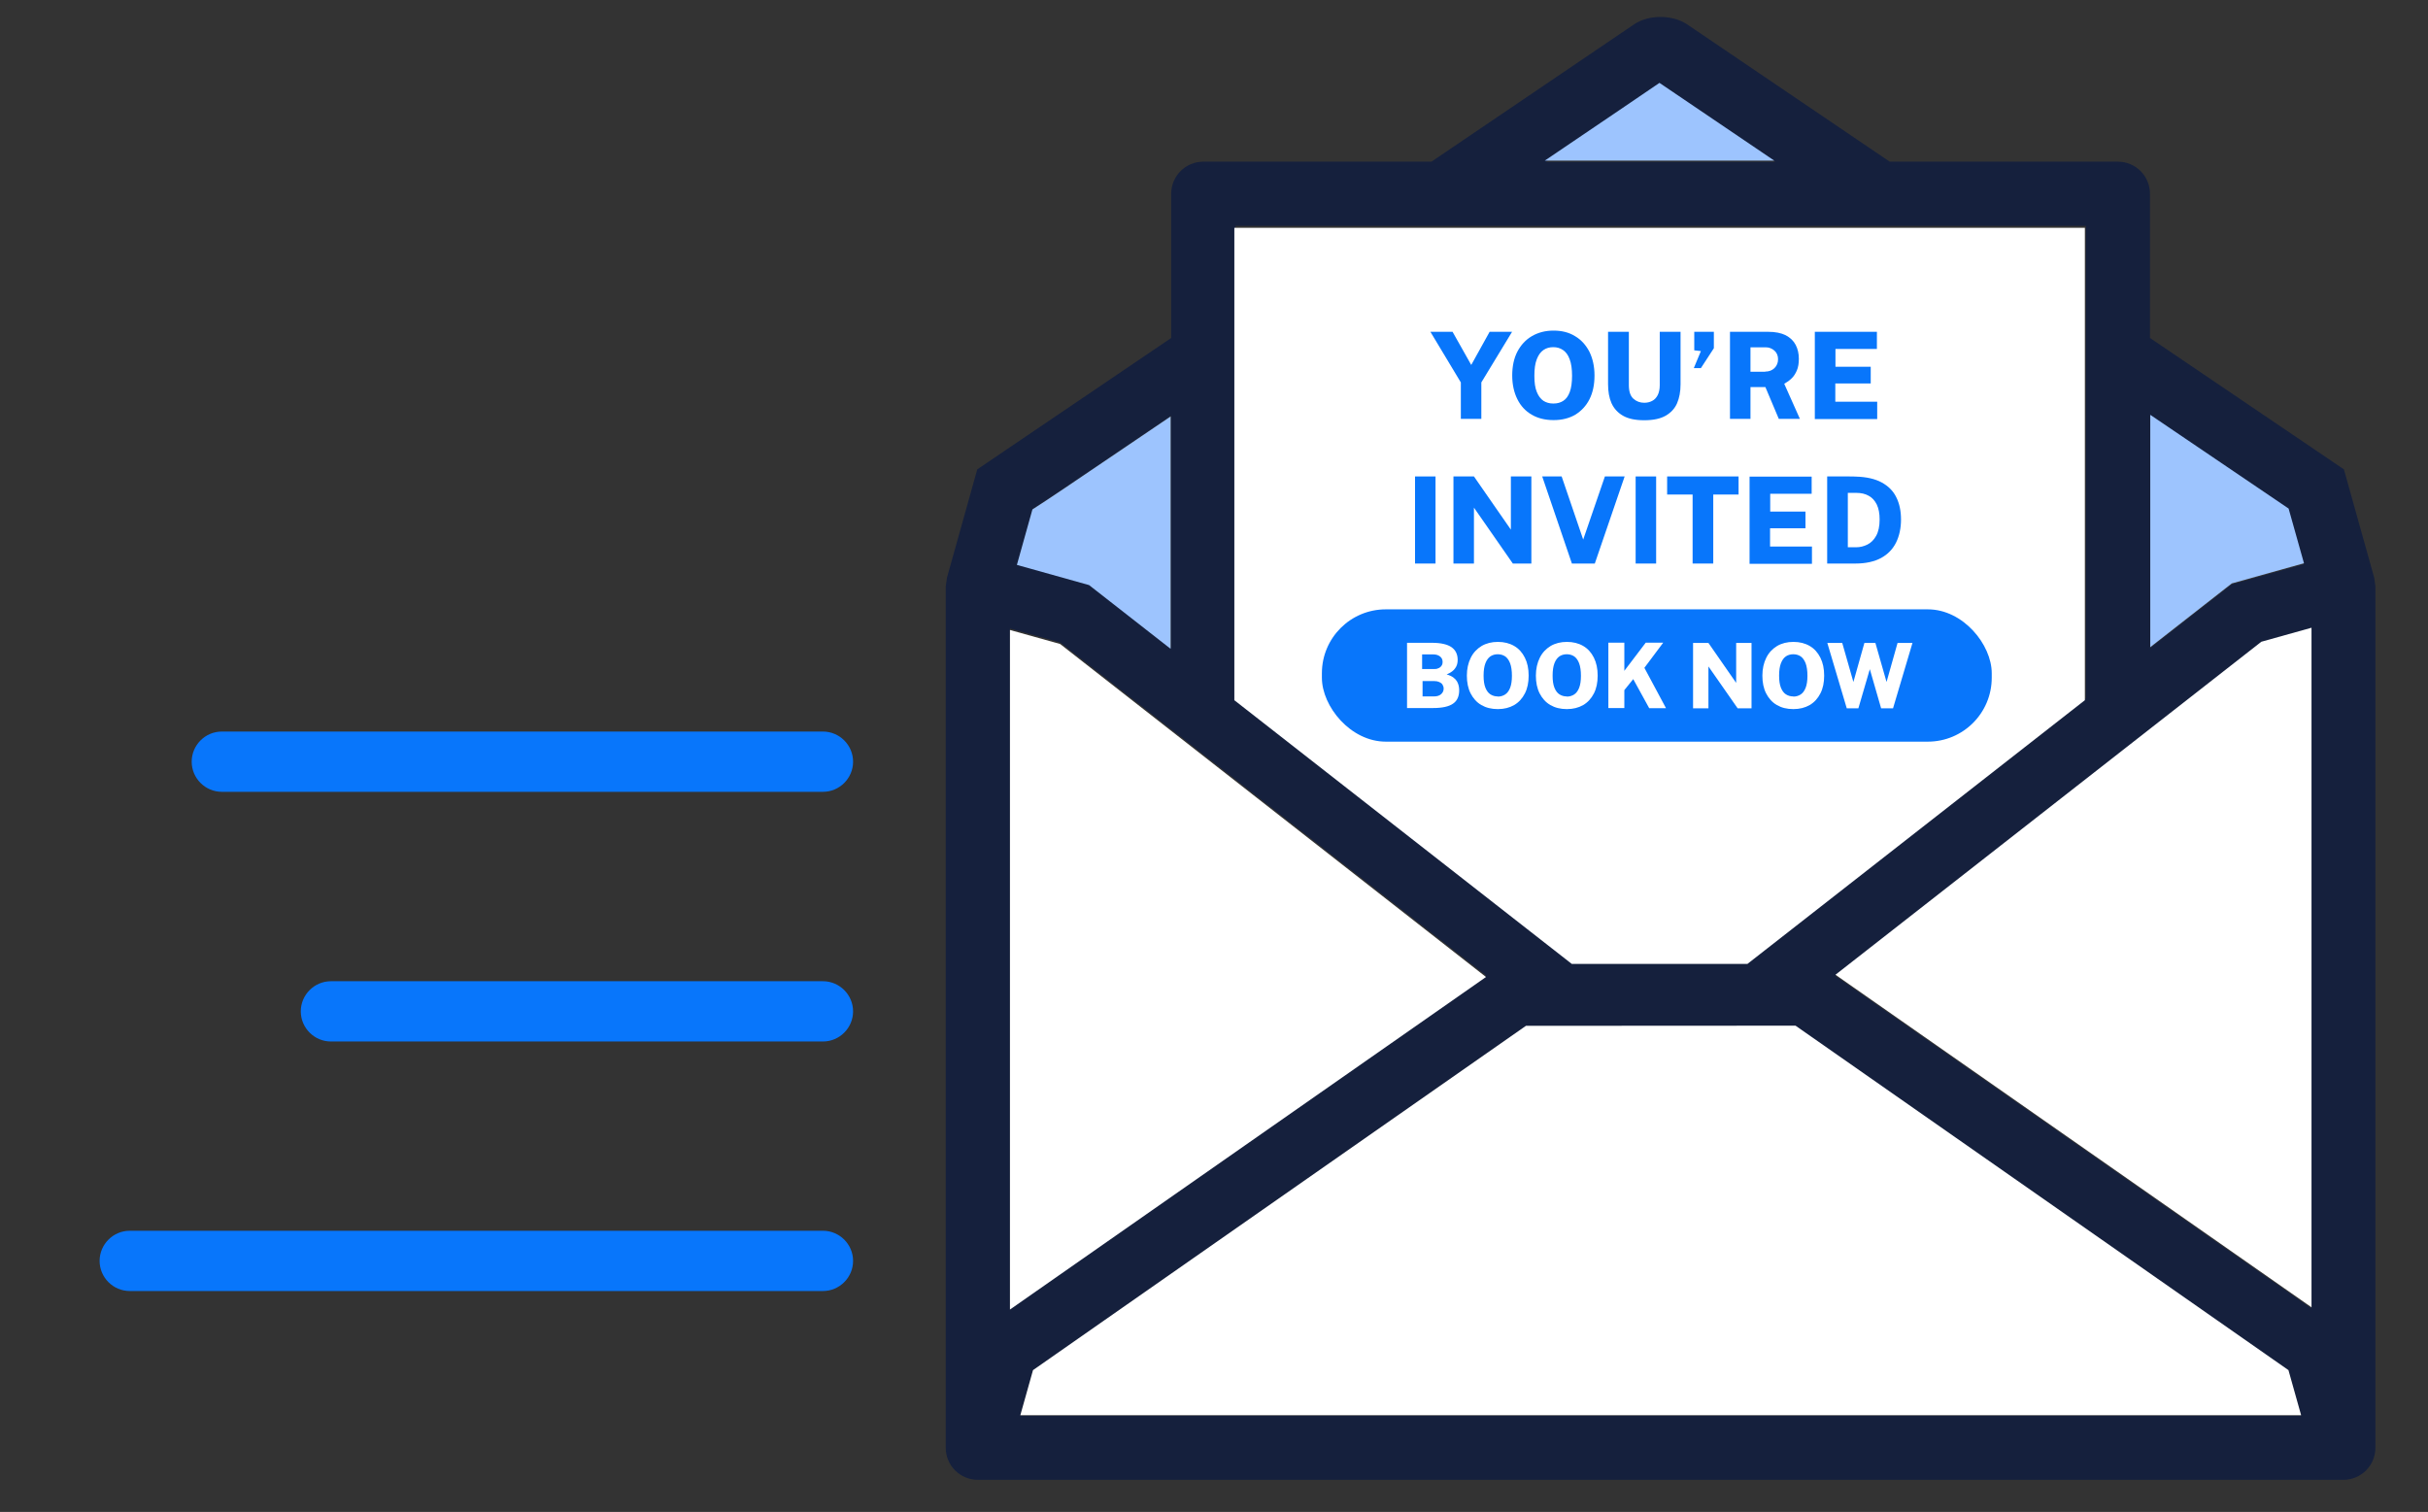 <?xml version="1.0" encoding="UTF-8"?>
<svg xmlns="http://www.w3.org/2000/svg" viewBox="0 0 161.12 100.34">
  <rect x="0" y="0" width="161.12" height="100.34" fill="#333333" stroke="none"/>
  <g id="a" data-name="—ÎÓÈ_5__x28_ÍÓÔËˇ4_x29_">
    <path d="m62.84,38.34l2.01-7.19s9.88-6.69,12.87-8.72v-9.57c0-1.18.95-2.13,2.13-2.13h15.14l13.44-9.11c.97-.66,2.55-.66,3.53,0l13.44,9.11h15.14c1.18,0,2.13.95,2.13,2.13v9.57l12.87,8.72,2.01,7.19.08.57v57.17c0,1.18-.95,2.13-2.13,2.13h-90.61c-1.18,0-2.13-.95-2.13-2.13v-57.17m4.94,55.04h84.99l-.84-2.99-32.71-22.85h-17.89s-32.71,22.85-32.71,22.85l-.84,2.99Zm54.08-29.2l31.59,22.07v-45.09l-3.32.93-28.26,22.1Zm-54.76-23.03v45.09l31.59-22.07-28.26-22.1-3.33-.93Zm14.96,4.62l22.39,17.5h11.66s22.39-17.5,22.39-17.5V14.99h-56.43v31.35Zm-14.46-8.9l4.79,1.34,5.41,4.23v-15.42l-3.25,2.2c-3.13,2.12-4.88,3.31-5.92,3.97l-1.03,3.68Zm75.16-9.85v15.42l5.41-4.23,4.79-1.34-1.02-3.63-9.18-6.22Zm-40.09-16.85h15.22l-7.62-5.16c-1.22.83-3.45,2.35-7.61,5.16Z" style="fill: #15203d; stroke-width: 0px;"/>
    <polygon points="81.91 46.47 104.3 63.97 115.96 63.97 138.35 46.47 138.35 15.12 81.91 15.12 81.91 46.47" style="fill: #fff; stroke-width: 0px;"/>
  </g>
  <g id="b" data-name="Layer 6">
    <polygon points="67.02 41.81 67.02 86.91 98.61 64.84 70.35 42.74 67.02 41.81" style="fill: #fff; stroke-width: 0px;"/>
    <polygon points="121.8 64.69 153.39 86.76 153.39 41.66 150.06 42.59 121.8 64.69" style="fill: #fff; stroke-width: 0px;"/>
    <polygon points="67.71 93.92 152.7 93.92 151.86 90.93 119.15 68.07 101.26 68.08 68.55 90.93 67.71 93.92" style="fill: #fff; stroke-width: 0px;"/>
  </g>
  <g id="c" data-name="dash">
    <path d="m54.61,52.55H14.72c-1.1,0-2-.9-2-2s.9-2,2-2h39.89c1.1,0,2,.9,2,2s-.9,2-2,2Z" style="fill: #0876fb; stroke-width: 0px;"/>
    <path d="m54.61,69.12H21.96c-1.1,0-2-.9-2-2s.9-2,2-2h32.65c1.1,0,2,.9,2,2s-.9,2-2,2Z" style="fill: #0876fb; stroke-width: 0px;"/>
    <path d="m54.61,85.68H8.61c-1.1,0-2-.9-2-2s.9-2,2-2h46c1.1,0,2,.9,2,2s-.9,2-2,2Z" style="fill: #0876fb; stroke-width: 0px;"/>
  </g>
  <g id="d" data-name="Layer 9">
    <polygon points="142.69 27.53 142.69 42.95 148.1 38.72 152.89 37.38 151.87 33.75 142.69 27.53" style="fill: #9dc4fe; stroke-width: 0px;"/>
    <path d="m102.52,10.66h15.22l-7.62-5.16c-1.22.83-3.45,2.35-7.61,5.16Z" style="fill: #9dc4fe; stroke-width: 0px;"/>
    <path d="m67.48,37.49l4.79,1.34,5.41,4.23v-15.42l-3.25,2.2c-3.13,2.12-4.88,3.31-5.92,3.97l-1.03,3.68Z" style="fill: #9dc4fe; stroke-width: 0px;"/>
  </g>
  <g id="f" data-name="Layer 5">
    <g>
      <path d="m100.34,22.02l-2.04,3.36v2.42h-1.36v-2.42l-2.02-3.36h1.47l1.24,2.2,1.22-2.2h1.49Z" style="fill: #0876fb; stroke-width: 0px;"/>
      <path d="m103.09,27.88c-.56,0-1.04-.12-1.45-.36-.41-.24-.73-.58-.95-1.03-.22-.44-.34-.97-.34-1.57s.11-1.14.34-1.58.55-.79.96-1.03.89-.37,1.44-.37,1.03.12,1.43.37c.41.24.72.59.95,1.03.22.45.34.97.34,1.58s-.11,1.13-.33,1.57c-.22.44-.54.78-.94,1.03-.41.24-.89.36-1.44.36Zm0-1.1c.25,0,.47-.06.65-.18.19-.12.33-.32.43-.59.1-.27.15-.63.15-1.07s-.05-.82-.16-1.1c-.1-.28-.25-.48-.44-.61-.19-.13-.4-.19-.65-.19s-.46.06-.65.19-.33.33-.44.61-.16.64-.16,1.1.05.8.16,1.07.25.46.44.59c.19.12.4.18.65.18Z" style="fill: #0876fb; stroke-width: 0px;"/>
      <path d="m111.52,25.51c0,.48-.08.9-.23,1.25s-.41.63-.76.83c-.35.2-.82.3-1.42.3s-1.06-.1-1.41-.3-.6-.48-.76-.83c-.16-.36-.23-.78-.23-1.27v-3.47h1.38v3.54c0,.42.1.72.3.9.2.18.44.27.72.27.19,0,.37-.04.52-.12.16-.08.28-.21.37-.38s.14-.4.14-.67v-3.54h1.38v3.48Z" style="fill: #0876fb; stroke-width: 0px;"/>
      <path d="m112.4,24.43l.47-1.13-.44-.05v-1.23h1.3v1.09l-.86,1.32h-.47Z" style="fill: #0876fb; stroke-width: 0px;"/>
      <path d="m119.44,27.8h-1.4l-.89-2.11h-.99v2.11h-1.36v-5.78h2.53c.48,0,.87.08,1.17.23.3.16.52.37.66.64.14.27.21.58.21.92,0,.3-.04.56-.13.77-.09.21-.2.39-.35.53-.14.14-.31.26-.49.36l1.04,2.33Zm-2.3-3.14c.26,0,.46-.08.62-.24.16-.16.23-.36.23-.58,0-.23-.08-.43-.24-.57s-.35-.22-.57-.22h-1.02v1.62h.98Z" style="fill: #0876fb; stroke-width: 0px;"/>
      <path d="m120.43,27.8v-5.78h4.12v1.14h-2.75v1.18h2.34v1.11h-2.35v1.21h2.78v1.15h-4.15Z" style="fill: #0876fb; stroke-width: 0px;"/>
      <path d="m93.9,31.62h1.36v5.78h-1.36v-5.78Z" style="fill: #0876fb; stroke-width: 0px;"/>
      <path d="m100.26,31.62h1.36v5.78h-1.23l-2.58-3.71v3.71h-1.36v-5.78h1.36l2.45,3.53v-3.53Z" style="fill: #0876fb; stroke-width: 0px;"/>
      <path d="m107.81,31.62l-1.98,5.78h-1.52l-1.97-5.78h1.29l1.43,4.19,1.44-4.19h1.3Z" style="fill: #0876fb; stroke-width: 0px;"/>
      <path d="m108.54,31.62h1.36v5.78h-1.36v-5.78Z" style="fill: #0876fb; stroke-width: 0px;"/>
      <path d="m110.63,32.82v-1.2h4.74v1.2h-1.68v4.58h-1.37v-4.58h-1.69Z" style="fill: #0876fb; stroke-width: 0px;"/>
      <path d="m116.1,37.41v-5.78h4.12v1.14h-2.75v1.18h2.34v1.11h-2.35v1.21h2.78v1.15h-4.15Z" style="fill: #0876fb; stroke-width: 0px;"/>
      <path d="m121.25,31.62h.29c.15,0,.33,0,.54,0,.2,0,.4,0,.6,0,.2,0,.36,0,.48.01.7.02,1.27.15,1.71.39.44.24.77.57.97.99.21.42.31.91.31,1.47s-.11,1.09-.33,1.53c-.22.44-.55.78-.99,1.02-.45.24-1.01.37-1.7.37h-1.88v-5.78Zm1.37,1.08v3.62h.55c.26,0,.51-.06.75-.18.24-.12.43-.31.58-.58.15-.27.23-.63.23-1.08,0-.4-.06-.73-.19-1-.13-.26-.31-.46-.54-.58-.23-.13-.5-.19-.82-.19h-.56Z" style="fill: #0876fb; stroke-width: 0px;"/>
    </g>
    <rect x="87.72" y="40.44" width="44.45" height="8.78" rx="4.24" ry="4.24" style="fill: #0876fb; stroke-width: 0px;"/>
    <g>
      <path d="m93.37,47v-4.34h1.65c.59,0,1.02.1,1.3.29.28.2.41.48.41.85,0,.21-.05.39-.16.54-.1.16-.29.3-.57.42.18.05.33.12.44.2s.19.17.25.27c.05.1.09.19.11.29.02.1.03.2.03.29,0,.4-.13.7-.41.89-.27.19-.71.29-1.32.29h-1.74Zm1.02-2.6h.78c.08,0,.16,0,.22-.03.07-.02.13-.05.18-.09.05-.04.09-.09.12-.15.03-.06.04-.13.04-.2,0-.16-.06-.28-.18-.37-.12-.09-.27-.13-.44-.13h-.74v.97Zm0,1.82h.75c.22,0,.38-.05.49-.15.11-.1.17-.22.17-.37,0-.1-.03-.19-.08-.27-.05-.08-.13-.13-.22-.17s-.2-.06-.32-.06h-.78v1.02Z" style="fill: #fff; stroke-width: 0px;"/>
      <path d="m99.39,47.06c-.42,0-.78-.09-1.09-.27s-.54-.44-.71-.77c-.17-.33-.25-.73-.25-1.18s.09-.85.26-1.19.41-.59.72-.78c.31-.18.67-.27,1.08-.27s.77.09,1.08.27.54.44.71.78.25.73.25,1.19-.08.85-.25,1.18-.4.59-.71.77c-.31.18-.67.27-1.08.27Zm0-.83c.19,0,.35-.05.49-.14.14-.09.25-.24.33-.44.08-.2.12-.47.12-.8s-.04-.62-.12-.83-.19-.36-.33-.46c-.14-.09-.3-.14-.49-.14s-.35.05-.49.14c-.14.1-.25.25-.33.46s-.12.48-.12.82.04.6.12.8c.08.2.19.35.33.44.14.09.3.14.49.14Z" style="fill: #fff; stroke-width: 0px;"/>
      <path d="m103.97,47.06c-.42,0-.78-.09-1.09-.27s-.54-.44-.71-.77c-.17-.33-.25-.73-.25-1.18s.09-.85.26-1.19.41-.59.72-.78c.31-.18.67-.27,1.08-.27s.77.09,1.08.27.54.44.71.78.25.73.25,1.19-.08.85-.25,1.18-.4.59-.71.77c-.31.18-.67.27-1.08.27Zm0-.83c.19,0,.35-.05.49-.14.14-.09.25-.24.33-.44.08-.2.12-.47.12-.8s-.04-.62-.12-.83-.19-.36-.33-.46c-.14-.09-.3-.14-.49-.14s-.35.05-.49.14c-.14.1-.25.25-.33.46s-.12.48-.12.82.04.6.12.8c.08.2.19.35.33.44.14.09.3.14.49.14Z" style="fill: #fff; stroke-width: 0px;"/>
      <path d="m110.55,47h-1.11l-1.06-1.93-.59.73v1.19h-1.06v-4.34h1.06v1.87l1.42-1.87h1.16l-1.25,1.67,1.43,2.67Z" style="fill: #fff; stroke-width: 0px;"/>
      <path d="m115.21,42.67h1.02v4.34h-.92l-1.94-2.78v2.78h-1.02v-4.34h1.02l1.84,2.65v-2.65Z" style="fill: #fff; stroke-width: 0px;"/>
      <path d="m119,47.06c-.42,0-.78-.09-1.09-.27s-.54-.44-.71-.77c-.17-.33-.25-.73-.25-1.18s.09-.85.26-1.19.41-.59.72-.78c.31-.18.67-.27,1.08-.27s.77.09,1.08.27.54.44.71.78.25.73.25,1.19-.08.85-.25,1.18-.4.59-.71.77c-.31.18-.67.27-1.08.27Zm0-.83c.19,0,.35-.05.49-.14.14-.09.25-.24.33-.44.08-.2.12-.47.12-.8s-.04-.62-.12-.83-.19-.36-.33-.46c-.14-.09-.3-.14-.49-.14s-.35.05-.49.14c-.14.1-.25.25-.33.46s-.12.48-.12.82.04.6.12.8c.08.2.19.35.33.44.14.09.3.14.49.14Z" style="fill: #fff; stroke-width: 0px;"/>
      <path d="m126.91,42.67l-1.29,4.34h-.79l-.75-2.6-.76,2.6h-.77l-1.29-4.34h.99l.74,2.59.73-2.59h.73l.74,2.59.73-2.59h.99Z" style="fill: #fff; stroke-width: 0px;"/>
    </g>
  </g>
</svg>